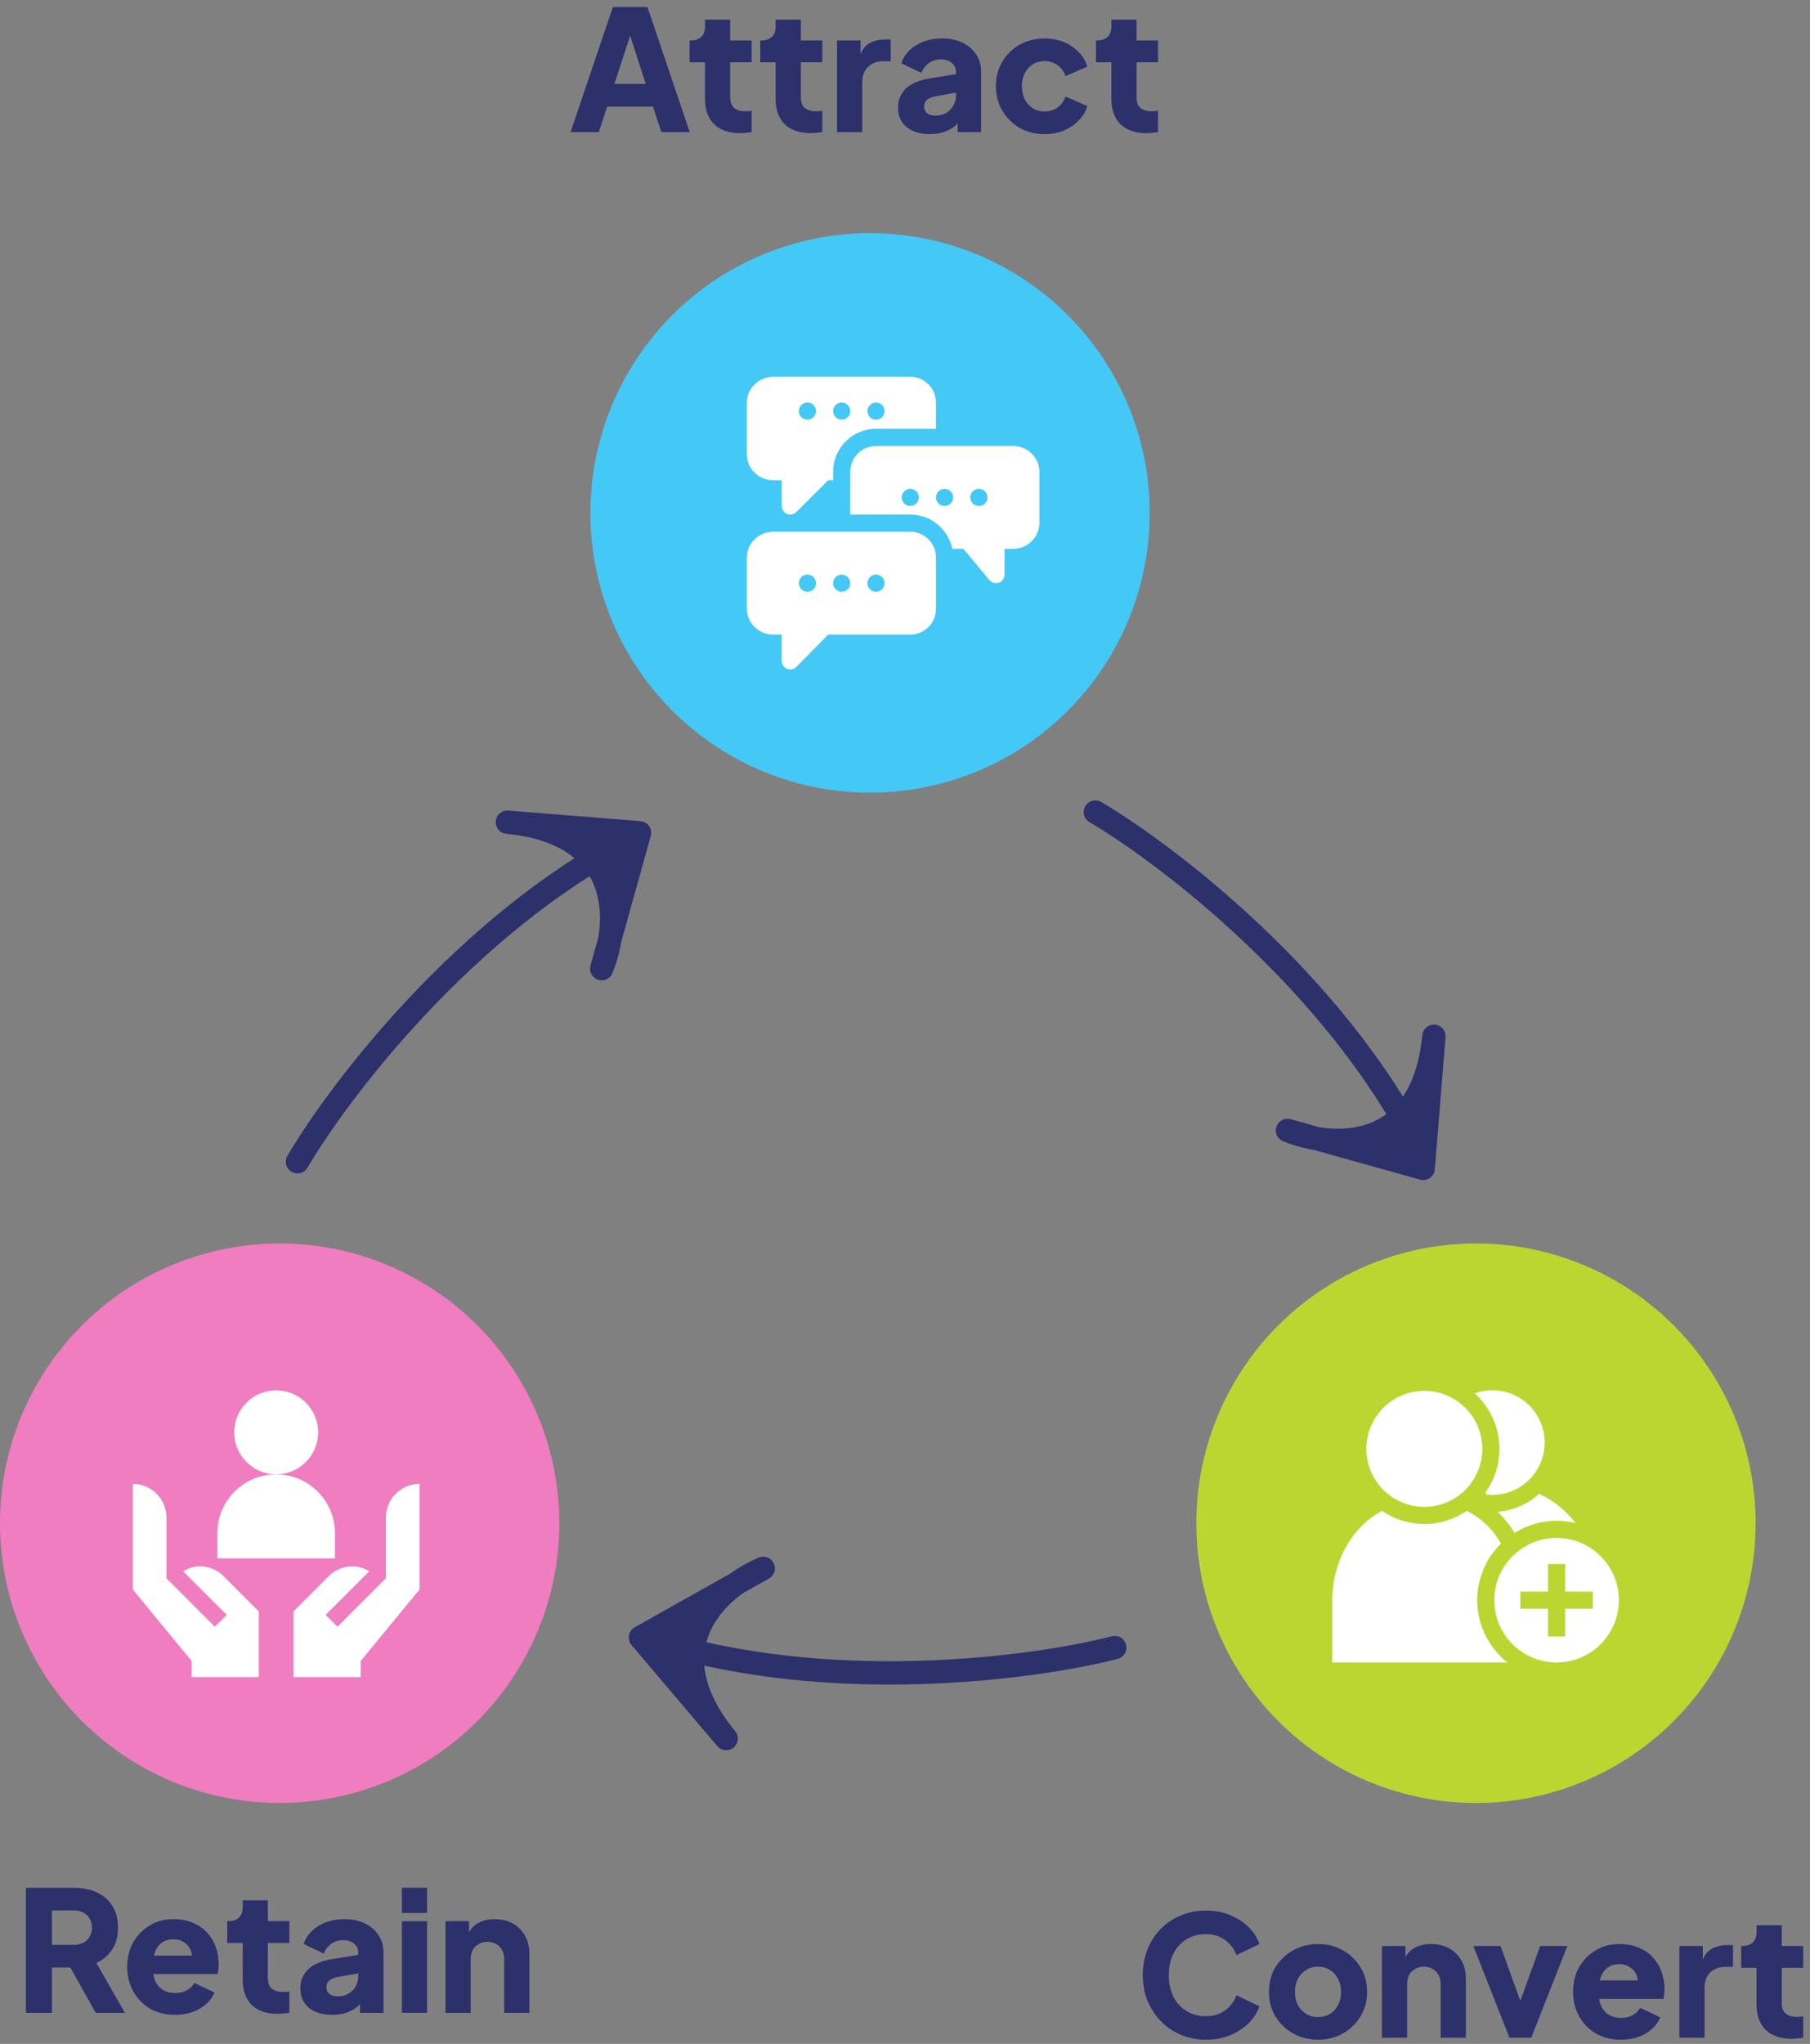 <svg width="233" height="263" viewBox="0 0 233 263" fill="none" xmlns="http://www.w3.org/2000/svg">
<rect x="0" y="0" width="233" height="263" fill="#808080" stroke="none"/>
<path d="M230.615 262.33C229.189 262.33 228.08 261.948 227.288 261.185C226.511 260.407 226.122 259.327 226.122 257.945V253.214H224.135V250.406H224.243C224.847 250.406 225.308 250.255 225.625 249.953C225.956 249.65 226.122 249.197 226.122 248.592V247.728H229.362V250.406H232.127V253.214H229.362V257.729C229.362 258.132 229.434 258.47 229.578 258.744C229.722 259.003 229.945 259.198 230.247 259.327C230.55 259.457 230.924 259.522 231.371 259.522C231.471 259.522 231.587 259.514 231.716 259.5C231.846 259.486 231.983 259.471 232.127 259.457V262.2C231.911 262.229 231.666 262.258 231.392 262.286C231.119 262.315 230.859 262.33 230.615 262.33Z" fill="#2C306B"/>
<path d="M216.18 262.2V250.406H219.204V253.236L218.988 252.826C219.247 251.832 219.672 251.162 220.262 250.817C220.867 250.457 221.58 250.277 222.401 250.277H223.092V253.085H222.077C221.285 253.085 220.644 253.33 220.154 253.819C219.665 254.294 219.42 254.971 219.42 255.85V262.2H216.18Z" fill="#2C306B"/>
<path d="M208.656 262.459C207.403 262.459 206.316 262.186 205.394 261.638C204.473 261.077 203.76 260.328 203.256 259.392C202.752 258.456 202.5 257.419 202.5 256.282C202.5 255.101 202.759 254.05 203.277 253.128C203.81 252.206 204.523 251.479 205.416 250.946C206.309 250.414 207.317 250.147 208.44 250.147C209.376 250.147 210.204 250.298 210.924 250.601C211.644 250.889 212.249 251.299 212.738 251.832C213.242 252.365 213.624 252.984 213.883 253.69C214.142 254.381 214.272 255.137 214.272 255.958C214.272 256.188 214.257 256.418 214.229 256.649C214.214 256.865 214.178 257.052 214.121 257.21H205.286V254.834H212.285L210.751 255.958C210.895 255.338 210.888 254.791 210.729 254.316C210.571 253.826 210.29 253.445 209.887 253.171C209.498 252.883 209.016 252.739 208.44 252.739C207.878 252.739 207.396 252.876 206.993 253.15C206.589 253.423 206.287 253.826 206.085 254.359C205.884 254.892 205.805 255.54 205.848 256.303C205.79 256.966 205.869 257.549 206.085 258.053C206.301 258.557 206.633 258.953 207.079 259.241C207.525 259.514 208.065 259.651 208.699 259.651C209.275 259.651 209.765 259.536 210.168 259.306C210.585 259.075 210.909 258.758 211.14 258.355L213.732 259.586C213.501 260.162 213.134 260.666 212.63 261.098C212.141 261.53 211.557 261.869 210.881 262.114C210.204 262.344 209.462 262.459 208.656 262.459Z" fill="#2C306B"/>
<path d="M194.308 262.2L189.664 250.406H193.163L196.381 259.327H195.042L198.261 250.406H201.76L197.116 262.2H194.308Z" fill="#2C306B"/>
<path d="M177.895 262.2V250.406H180.919V252.739L180.746 252.221C181.019 251.515 181.459 250.997 182.063 250.666C182.683 250.32 183.403 250.147 184.223 250.147C185.116 250.147 185.894 250.334 186.556 250.709C187.233 251.083 187.759 251.609 188.133 252.286C188.507 252.948 188.695 253.726 188.695 254.618V262.2H185.455V255.31C185.455 254.849 185.361 254.453 185.174 254.122C185.001 253.79 184.749 253.531 184.418 253.344C184.101 253.157 183.727 253.063 183.295 253.063C182.877 253.063 182.503 253.157 182.171 253.344C181.84 253.531 181.581 253.79 181.394 254.122C181.221 254.453 181.135 254.849 181.135 255.31V262.2H177.895Z" fill="#2C306B"/>
<path d="M169.679 262.459C168.512 262.459 167.447 262.193 166.482 261.66C165.531 261.127 164.768 260.4 164.192 259.478C163.631 258.542 163.35 257.484 163.35 256.303C163.35 255.108 163.631 254.05 164.192 253.128C164.768 252.206 165.531 251.479 166.482 250.946C167.447 250.414 168.512 250.147 169.679 250.147C170.845 250.147 171.903 250.414 172.854 250.946C173.804 251.479 174.56 252.206 175.122 253.128C175.698 254.05 175.986 255.108 175.986 256.303C175.986 257.484 175.698 258.542 175.122 259.478C174.56 260.4 173.804 261.127 172.854 261.66C171.903 262.193 170.845 262.459 169.679 262.459ZM169.679 259.543C170.269 259.543 170.78 259.406 171.212 259.133C171.659 258.859 172.004 258.478 172.249 257.988C172.508 257.498 172.638 256.937 172.638 256.303C172.638 255.67 172.508 255.115 172.249 254.64C172.004 254.15 171.659 253.769 171.212 253.495C170.78 253.207 170.269 253.063 169.679 253.063C169.088 253.063 168.57 253.207 168.123 253.495C167.677 253.769 167.324 254.15 167.065 254.64C166.82 255.115 166.698 255.67 166.698 256.303C166.698 256.937 166.82 257.498 167.065 257.988C167.324 258.478 167.677 258.859 168.123 259.133C168.57 259.406 169.088 259.543 169.679 259.543Z" fill="#2C306B"/>
<path d="M155.235 262.459C154.083 262.459 153.01 262.25 152.016 261.833C151.037 261.415 150.18 260.832 149.446 260.083C148.712 259.334 148.136 258.456 147.718 257.448C147.315 256.44 147.113 255.338 147.113 254.143C147.113 252.948 147.315 251.846 147.718 250.838C148.121 249.816 148.69 248.937 149.424 248.203C150.159 247.454 151.016 246.878 151.995 246.475C152.988 246.057 154.068 245.849 155.235 245.849C156.401 245.849 157.445 246.043 158.367 246.432C159.303 246.821 160.095 247.339 160.743 247.987C161.391 248.635 161.852 249.355 162.125 250.147L159.166 251.573C158.892 250.795 158.41 250.154 157.719 249.65C157.042 249.132 156.214 248.873 155.235 248.873C154.284 248.873 153.449 249.096 152.729 249.542C152.009 249.989 151.448 250.608 151.044 251.4C150.656 252.177 150.461 253.092 150.461 254.143C150.461 255.194 150.656 256.116 151.044 256.908C151.448 257.7 152.009 258.319 152.729 258.765C153.449 259.212 154.284 259.435 155.235 259.435C156.214 259.435 157.042 259.183 157.719 258.679C158.41 258.161 158.892 257.513 159.166 256.735L162.125 258.161C161.852 258.953 161.391 259.673 160.743 260.321C160.095 260.969 159.303 261.487 158.367 261.876C157.445 262.265 156.401 262.459 155.235 262.459Z" fill="#2C306B"/>
<path d="M57.349 259V247.206H60.373V249.539L60.201 249.021C60.474 248.315 60.913 247.797 61.518 247.466C62.137 247.12 62.857 246.947 63.678 246.947C64.571 246.947 65.349 247.134 66.011 247.509C66.688 247.883 67.213 248.409 67.588 249.086C67.962 249.748 68.149 250.526 68.149 251.418V259H64.909V252.11C64.909 251.649 64.816 251.253 64.629 250.922C64.456 250.59 64.204 250.331 63.873 250.144C63.556 249.957 63.181 249.863 62.749 249.863C62.332 249.863 61.957 249.957 61.626 250.144C61.295 250.331 61.036 250.59 60.849 250.922C60.676 251.253 60.589 251.649 60.589 252.11V259H57.349Z" fill="#2C306B"/>
<path d="M51.738 259V247.206H54.978V259H51.738ZM51.738 246.148V242.908H54.978V246.148H51.738Z" fill="#2C306B"/>
<path d="M42.796 259.259C41.946 259.259 41.212 259.122 40.593 258.849C39.973 258.575 39.498 258.186 39.167 257.682C38.836 257.164 38.67 256.552 38.67 255.846C38.67 255.184 38.821 254.601 39.124 254.097C39.426 253.578 39.887 253.146 40.506 252.801C41.14 252.455 41.925 252.21 42.861 252.066L46.468 251.483V253.859L43.444 254.399C42.983 254.486 42.63 254.637 42.385 254.853C42.141 255.054 42.018 255.35 42.018 255.738C42.018 256.098 42.155 256.379 42.429 256.581C42.702 256.782 43.041 256.883 43.444 256.883C43.977 256.883 44.445 256.768 44.848 256.538C45.251 256.307 45.561 255.998 45.777 255.609C46.007 255.206 46.122 254.766 46.122 254.291V251.224C46.122 250.778 45.942 250.403 45.582 250.101C45.237 249.798 44.761 249.647 44.157 249.647C43.581 249.647 43.069 249.806 42.623 250.122C42.191 250.439 41.874 250.857 41.673 251.375L39.081 250.144C39.311 249.482 39.678 248.913 40.182 248.438C40.686 247.962 41.291 247.595 41.997 247.336C42.702 247.077 43.473 246.947 44.308 246.947C45.301 246.947 46.18 247.127 46.943 247.487C47.706 247.847 48.297 248.351 48.714 248.999C49.146 249.633 49.362 250.374 49.362 251.224V259H46.338V257.099L47.073 256.97C46.727 257.488 46.345 257.92 45.928 258.266C45.51 258.597 45.042 258.842 44.524 259C44.005 259.173 43.429 259.259 42.796 259.259Z" fill="#2C306B"/>
<path d="M35.735 259.13C34.309 259.13 33.2 258.748 32.408 257.985C31.631 257.207 31.242 256.127 31.242 254.745V250.014H29.255V247.206H29.363C29.968 247.206 30.428 247.055 30.745 246.753C31.076 246.45 31.242 245.997 31.242 245.392V244.528H34.482V247.206H37.247V250.014H34.482V254.529C34.482 254.932 34.554 255.27 34.698 255.544C34.842 255.803 35.065 255.998 35.368 256.127C35.67 256.257 36.044 256.322 36.491 256.322C36.592 256.322 36.707 256.314 36.836 256.3C36.966 256.286 37.103 256.271 37.247 256.257V259C37.031 259.029 36.786 259.058 36.512 259.086C36.239 259.115 35.98 259.13 35.735 259.13Z" fill="#2C306B"/>
<path d="M22.53 259.259C21.277 259.259 20.19 258.986 19.268 258.438C18.347 257.877 17.634 257.128 17.13 256.192C16.626 255.256 16.374 254.219 16.374 253.082C16.374 251.901 16.633 250.85 17.152 249.928C17.684 249.006 18.397 248.279 19.29 247.746C20.183 247.214 21.191 246.947 22.314 246.947C23.25 246.947 24.078 247.098 24.798 247.401C25.518 247.689 26.123 248.099 26.613 248.632C27.116 249.165 27.498 249.784 27.757 250.49C28.017 251.181 28.146 251.937 28.146 252.758C28.146 252.988 28.132 253.218 28.103 253.449C28.088 253.665 28.052 253.852 27.995 254.01H19.16V251.634H26.159L24.625 252.758C24.769 252.138 24.762 251.591 24.604 251.116C24.445 250.626 24.165 250.245 23.761 249.971C23.372 249.683 22.89 249.539 22.314 249.539C21.753 249.539 21.27 249.676 20.867 249.95C20.464 250.223 20.161 250.626 19.96 251.159C19.758 251.692 19.679 252.34 19.722 253.103C19.665 253.766 19.744 254.349 19.96 254.853C20.176 255.357 20.507 255.753 20.953 256.041C21.4 256.314 21.94 256.451 22.573 256.451C23.149 256.451 23.639 256.336 24.042 256.106C24.46 255.875 24.784 255.558 25.014 255.155L27.606 256.386C27.376 256.962 27.009 257.466 26.505 257.898C26.015 258.33 25.432 258.669 24.755 258.914C24.078 259.144 23.337 259.259 22.53 259.259Z" fill="#2C306B"/>
<path d="M3.334 259V242.908H9.49C10.599 242.908 11.578 243.102 12.428 243.491C13.291 243.88 13.968 244.456 14.458 245.219C14.947 245.982 15.192 246.926 15.192 248.049C15.192 249.143 14.94 250.079 14.436 250.857C13.932 251.62 13.255 252.196 12.406 252.585L16.078 259H12.319L8.345 251.894L10.505 253.168H6.682V259H3.334ZM6.682 250.252H9.511C9.987 250.252 10.397 250.158 10.743 249.971C11.088 249.784 11.355 249.525 11.542 249.194C11.743 248.862 11.844 248.481 11.844 248.049C11.844 247.602 11.743 247.214 11.542 246.882C11.355 246.551 11.088 246.292 10.743 246.105C10.397 245.918 9.987 245.824 9.511 245.824H6.682V250.252Z" fill="#2C306B"/>
<path d="M147.563 17.13C146.137 17.13 145.028 16.748 144.236 15.985C143.459 15.207 143.07 14.127 143.07 12.745V8.014H141.083V5.206H141.191C141.795 5.206 142.256 5.055 142.573 4.753C142.904 4.45 143.07 3.997 143.07 3.392V2.528H146.31V5.206H149.075V8.014H146.31V12.529C146.31 12.932 146.382 13.271 146.526 13.544C146.67 13.803 146.893 13.998 147.195 14.127C147.498 14.257 147.872 14.322 148.319 14.322C148.419 14.322 148.535 14.315 148.664 14.3C148.794 14.286 148.931 14.271 149.075 14.257V17C148.859 17.029 148.614 17.058 148.34 17.087C148.067 17.115 147.807 17.13 147.563 17.13Z" fill="#2C306B"/>
<path d="M134.466 17.259C133.285 17.259 132.219 16.993 131.269 16.46C130.333 15.913 129.584 15.171 129.023 14.235C128.475 13.299 128.202 12.248 128.202 11.082C128.202 9.915 128.475 8.871 129.023 7.95C129.57 7.014 130.319 6.279 131.269 5.746C132.219 5.214 133.285 4.947 134.466 4.947C135.344 4.947 136.158 5.098 136.907 5.401C137.655 5.703 138.296 6.128 138.829 6.675C139.362 7.208 139.743 7.842 139.974 8.576L137.166 9.786C136.964 9.195 136.619 8.727 136.129 8.382C135.654 8.036 135.099 7.863 134.466 7.863C133.904 7.863 133.4 8 132.954 8.274C132.522 8.547 132.176 8.929 131.917 9.418C131.672 9.908 131.55 10.47 131.55 11.103C131.55 11.737 131.672 12.299 131.917 12.788C132.176 13.278 132.522 13.659 132.954 13.933C133.4 14.207 133.904 14.343 134.466 14.343C135.114 14.343 135.675 14.171 136.151 13.825C136.626 13.479 136.964 13.011 137.166 12.421L139.974 13.652C139.758 14.343 139.383 14.963 138.851 15.51C138.318 16.057 137.677 16.489 136.928 16.806C136.179 17.108 135.359 17.259 134.466 17.259Z" fill="#2C306B"/>
<path d="M119.734 17.259C118.885 17.259 118.15 17.122 117.531 16.849C116.912 16.575 116.437 16.186 116.106 15.682C115.774 15.164 115.609 14.552 115.609 13.847C115.609 13.184 115.76 12.601 116.062 12.097C116.365 11.579 116.826 11.146 117.445 10.801C118.078 10.455 118.863 10.21 119.799 10.066L123.406 9.483V11.859L120.382 12.399C119.922 12.486 119.569 12.637 119.324 12.853C119.079 13.055 118.957 13.35 118.957 13.739C118.957 14.098 119.094 14.379 119.367 14.581C119.641 14.783 119.979 14.883 120.382 14.883C120.915 14.883 121.383 14.768 121.786 14.538C122.19 14.307 122.499 13.998 122.715 13.609C122.946 13.206 123.061 12.767 123.061 12.291V9.224C123.061 8.778 122.881 8.403 122.521 8.101C122.175 7.798 121.7 7.647 121.095 7.647C120.519 7.647 120.008 7.806 119.562 8.122C119.13 8.439 118.813 8.857 118.611 9.375L116.019 8.144C116.25 7.482 116.617 6.913 117.121 6.438C117.625 5.962 118.23 5.595 118.935 5.336C119.641 5.077 120.411 4.947 121.246 4.947C122.24 4.947 123.118 5.127 123.882 5.487C124.645 5.847 125.235 6.351 125.653 6.999C126.085 7.633 126.301 8.374 126.301 9.224V17H123.277V15.099L124.011 14.97C123.666 15.488 123.284 15.92 122.866 16.266C122.449 16.597 121.981 16.842 121.462 17C120.944 17.173 120.368 17.259 119.734 17.259Z" fill="#2C306B"/>
<path d="M107.752 17V5.206H110.776V8.036L110.56 7.625C110.819 6.632 111.244 5.962 111.834 5.617C112.439 5.257 113.152 5.077 113.973 5.077H114.664V7.885H113.649C112.857 7.885 112.216 8.129 111.726 8.619C111.237 9.094 110.992 9.771 110.992 10.649V17H107.752Z" fill="#2C306B"/>
<path d="M104.341 17.13C102.916 17.13 101.807 16.748 101.015 15.985C100.237 15.207 99.849 14.127 99.849 12.745V8.014H97.862V5.206H97.969C98.574 5.206 99.035 5.055 99.352 4.753C99.683 4.45 99.849 3.997 99.849 3.392V2.528H103.089V5.206H105.853V8.014H103.089V12.529C103.089 12.932 103.161 13.271 103.305 13.544C103.449 13.803 103.672 13.998 103.974 14.127C104.277 14.257 104.651 14.322 105.097 14.322C105.198 14.322 105.313 14.315 105.443 14.3C105.573 14.286 105.709 14.271 105.853 14.257V17C105.637 17.029 105.393 17.058 105.119 17.087C104.845 17.115 104.586 17.13 104.341 17.13Z" fill="#2C306B"/>
<path d="M95.25 17.13C93.824 17.13 92.716 16.748 91.924 15.985C91.146 15.207 90.757 14.127 90.757 12.745V8.014H88.77V5.206H88.878C89.483 5.206 89.944 5.055 90.26 4.753C90.592 4.45 90.757 3.997 90.757 3.392V2.528H93.997V5.206H96.762V8.014H93.997V12.529C93.997 12.932 94.069 13.271 94.213 13.544C94.357 13.803 94.58 13.998 94.883 14.127C95.185 14.257 95.56 14.322 96.006 14.322C96.107 14.322 96.222 14.315 96.352 14.3C96.481 14.286 96.618 14.271 96.762 14.257V17C96.546 17.029 96.301 17.058 96.028 17.087C95.754 17.115 95.495 17.13 95.25 17.13Z" fill="#2C306B"/>
<path d="M73.452 17L78.896 0.908H83.345L88.788 17H85.138L84.058 13.717H78.161L77.081 17H73.452ZM79.09 10.801H83.129L80.667 3.198H81.574L79.09 10.801Z" fill="#2C306B"/>
<circle cx="112" cy="66" r="36" fill="#44C8F5"/>
<g clip-path="url(#clip0_380_3073)">
<path d="M117.179 48.485H99.525C97.7 48.485 96.142 49.97 96.142 51.795V58.489C96.142 60.314 97.7 61.799 99.525 61.799H100.629V65.109C100.629 65.555 100.897 65.958 101.31 66.128C101.447 66.186 101.59 66.213 101.732 66.213C102.019 66.213 102.301 66.1 102.512 65.889L106.603 61.799H107.249V60.696C107.249 57.654 109.724 55.179 112.766 55.179H120.489V51.795C120.489 49.97 119.005 48.485 117.179 48.485ZM103.939 54.002C103.33 54.002 102.836 53.508 102.836 52.899C102.836 52.289 103.33 51.795 103.939 51.795C104.548 51.795 105.042 52.289 105.042 52.899C105.042 53.508 104.548 54.002 103.939 54.002ZM108.352 54.002C107.743 54.002 107.249 53.508 107.249 52.899C107.249 52.289 107.743 51.795 108.352 51.795C108.962 51.795 109.456 52.289 109.456 52.899C109.456 53.508 108.962 54.002 108.352 54.002ZM112.766 54.002C112.157 54.002 111.663 53.508 111.663 52.899C111.663 52.289 112.157 51.795 112.766 51.795C113.375 51.795 113.869 52.289 113.869 52.899C113.869 53.508 113.375 54.002 112.766 54.002Z" fill="white"/>
<path d="M130.42 57.386H112.766C110.941 57.386 109.456 58.87 109.456 60.696V66.212H117.179C119.843 66.212 122.072 68.111 122.585 70.626H124.018L127.365 74.643C127.579 74.899 127.892 75.039 128.213 75.039C128.339 75.039 128.466 75.018 128.589 74.974C129.025 74.815 129.316 74.4 129.316 73.936V70.626H130.42C132.245 70.626 133.803 69.141 133.803 67.316V60.696C133.803 58.87 132.245 57.386 130.42 57.386ZM117.179 65.109C116.57 65.109 116.076 64.615 116.076 64.006C116.076 63.396 116.57 62.902 117.179 62.902C117.789 62.902 118.283 63.396 118.283 64.006C118.283 64.615 117.789 65.109 117.179 65.109ZM121.593 65.109C120.983 65.109 120.489 64.615 120.489 64.006C120.489 63.396 120.983 62.902 121.593 62.902C122.202 62.902 122.696 63.396 122.696 64.006C122.696 64.615 122.202 65.109 121.593 65.109ZM126.006 65.109C125.397 65.109 124.903 64.615 124.903 64.006C124.903 63.396 125.397 62.902 126.006 62.902C126.616 62.902 127.11 63.396 127.11 64.006C127.11 64.615 126.616 65.109 126.006 65.109Z" fill="white"/>
<path d="M117.179 68.419H99.525C97.7 68.419 96.142 69.904 96.142 71.729V78.35C96.142 80.175 97.7 81.66 99.525 81.66H100.629V85.043C100.629 85.489 100.897 85.892 101.31 86.062C101.447 86.12 101.59 86.147 101.732 86.147C102.019 86.147 102.301 86.035 102.512 85.823L106.603 81.66H117.179C119.005 81.66 120.489 80.175 120.489 78.35V71.729C120.489 69.904 119.005 68.419 117.179 68.419ZM103.939 76.143C103.33 76.143 102.836 75.649 102.836 75.039C102.836 74.43 103.33 73.936 103.939 73.936C104.548 73.936 105.042 74.43 105.042 75.039C105.042 75.649 104.548 76.143 103.939 76.143ZM108.352 76.143C107.743 76.143 107.249 75.649 107.249 75.039C107.249 74.43 107.743 73.936 108.352 73.936C108.962 73.936 109.456 74.43 109.456 75.039C109.456 75.649 108.962 76.143 108.352 76.143ZM112.766 76.143C112.157 76.143 111.663 75.649 111.663 75.039C111.663 74.43 112.157 73.936 112.766 73.936C113.375 73.936 113.869 74.43 113.869 75.039C113.869 75.649 113.375 76.143 112.766 76.143Z" fill="white"/>
</g>
<circle cx="190" cy="196" r="36" fill="#BCD631"/>
<g clip-path="url(#clip1_380_3073)">
<path d="M192.773 194.525C193.615 195.317 194.348 196.223 194.969 197.241C196.539 196.258 198.393 195.688 200.378 195.688C201.219 195.688 202.036 195.791 202.818 195.983C201.56 194.337 200.045 193.118 198.129 192.216C196.693 193.526 194.828 194.375 192.773 194.525Z" fill="white"/>
<path d="M190.162 205.904C190.162 203.053 191.337 200.471 193.227 198.616C192.162 196.77 190.709 195.379 188.821 194.401C187.265 195.472 185.382 196.1 183.354 196.1C181.333 196.1 179.455 195.475 177.901 194.41C173.968 196.537 171.494 200.965 171.494 206.077V213.92H194.051C191.684 212.047 190.162 209.15 190.162 205.904Z" fill="white"/>
<path d="M193.018 186.435C193.018 188.506 192.364 190.425 191.251 192L191.308 192.301C191.575 192.333 191.845 192.349 192.116 192.349C195.827 192.349 198.846 189.33 198.846 185.619C198.846 181.908 195.827 178.888 192.116 178.888C191.334 178.888 190.568 179.023 189.845 179.281C191.793 181.051 193.018 183.603 193.018 186.435Z" fill="white"/>
<path d="M185.07 193.693C189.081 192.745 191.564 188.725 190.616 184.714C189.668 180.703 185.648 178.22 181.637 179.168C177.626 180.116 175.143 184.136 176.091 188.147C177.039 192.158 181.059 194.641 185.07 193.693Z" fill="white"/>
<path d="M208.394 205.904C208.394 201.484 204.798 197.888 200.378 197.888C195.958 197.888 192.362 201.484 192.362 205.904C192.362 210.324 195.958 213.92 200.378 213.92C204.798 213.92 208.394 210.324 208.394 205.904ZM195.709 207.004V204.804H199.278V201.235H201.478V204.804H205.047V207.004H201.478V210.573H199.278V207.004H195.709Z" fill="white"/>
</g>
<circle cx="36" cy="196" r="36" fill="#F07DC0"/>
<g clip-path="url(#clip2_380_3073)">
<path d="M35.55 189.71C32.569 189.71 30.145 187.286 30.145 184.305C30.145 181.325 32.569 178.9 35.55 178.9C38.53 178.9 40.955 181.325 40.955 184.305C40.955 187.286 38.53 189.71 35.55 189.71Z" fill="white"/>
<path d="M43.117 200.521H27.983V197.278C27.983 193.105 31.377 189.71 35.55 189.71C39.723 189.71 43.117 193.105 43.117 197.278V200.521Z" fill="white"/>
<path d="M33.316 207.346V215.8H24.667V213.724L17.1 204.535V190.936C19.478 190.936 21.424 192.881 21.424 195.26V203.087L27.651 209.313L29.186 207.8L23.586 202.2V202.179C24.235 201.768 24.992 201.552 25.748 201.552C26.895 201.552 27.997 202.006 28.797 202.827L33.316 207.346Z" fill="white"/>
<path d="M37.784 207.346V215.8H46.433V213.724L54 204.535V190.936C51.622 190.936 49.676 192.881 49.676 195.26V203.087L43.449 209.313L41.914 207.8L47.514 202.2V202.179C46.865 201.768 46.108 201.552 45.352 201.552C44.206 201.552 43.103 202.006 42.303 202.827L37.784 207.346Z" fill="white"/>
</g>
<path d="M143.5 212C133.167 214.667 106.8 218.2 84 211" stroke="#2C306B" stroke-width="3" stroke-linecap="round"/>
<path d="M98.254 201.81L94.822 203.74C89.907 207.265 85.612 214.13 93.48 223.711L82.436 210.704L94.822 203.74C95.982 202.908 97.177 202.262 98.254 201.81Z" fill="#2C306B"/>
<path d="M98.254 201.81L82.436 210.704L93.48 223.711C83.755 211.869 92.611 204.176 98.254 201.81Z" stroke="#2C306B" stroke-width="3" stroke-linecap="round" stroke-linejoin="round"/>
<path d="M38.292 149.485C43.7 140.285 59.815 119.119 81.013 108.058" stroke="#2C306B" stroke-width="3" stroke-linecap="round"/>
<path d="M77.456 124.64L78.513 120.848C79.487 114.878 77.658 106.989 65.318 105.796L82.327 107.159L78.513 120.848C78.282 122.256 77.897 123.558 77.456 124.64Z" fill="#2C306B"/>
<path d="M77.456 124.64L82.327 107.159L65.318 105.796C80.57 107.271 79.765 118.973 77.456 124.64Z" stroke="#2C306B" stroke-width="3" stroke-linecap="round" stroke-linejoin="round"/>
<path d="M141.003 104.492C150.197 109.909 171.346 126.046 182.386 147.254" stroke="#2C306B" stroke-width="3" stroke-linecap="round"/>
<path d="M165.73 145.456L169.521 146.516C175.49 147.497 183.38 145.676 184.586 133.338L183.206 150.345L169.521 146.516C168.112 146.285 166.811 145.898 165.73 145.456Z" fill="#2C306B"/>
<path d="M165.73 145.456L183.206 150.345L184.586 133.338C183.096 148.588 171.394 147.771 165.73 145.456Z" stroke="#2C306B" stroke-width="3" stroke-linecap="round" stroke-linejoin="round"/>
<defs>
<clipPath id="clip0_380_3073">
<rect width="37.661" height="37.661" fill="white" transform="translate(96.142 48.485)"/>
</clipPath>
<clipPath id="clip1_380_3073">
<rect width="36.9" height="36.9" fill="white" transform="translate(171.494 177.954)"/>
</clipPath>
<clipPath id="clip2_380_3073">
<rect width="36.9" height="36.9" fill="white" transform="translate(17.1 178.9)"/>
</clipPath>
</defs>
</svg>
